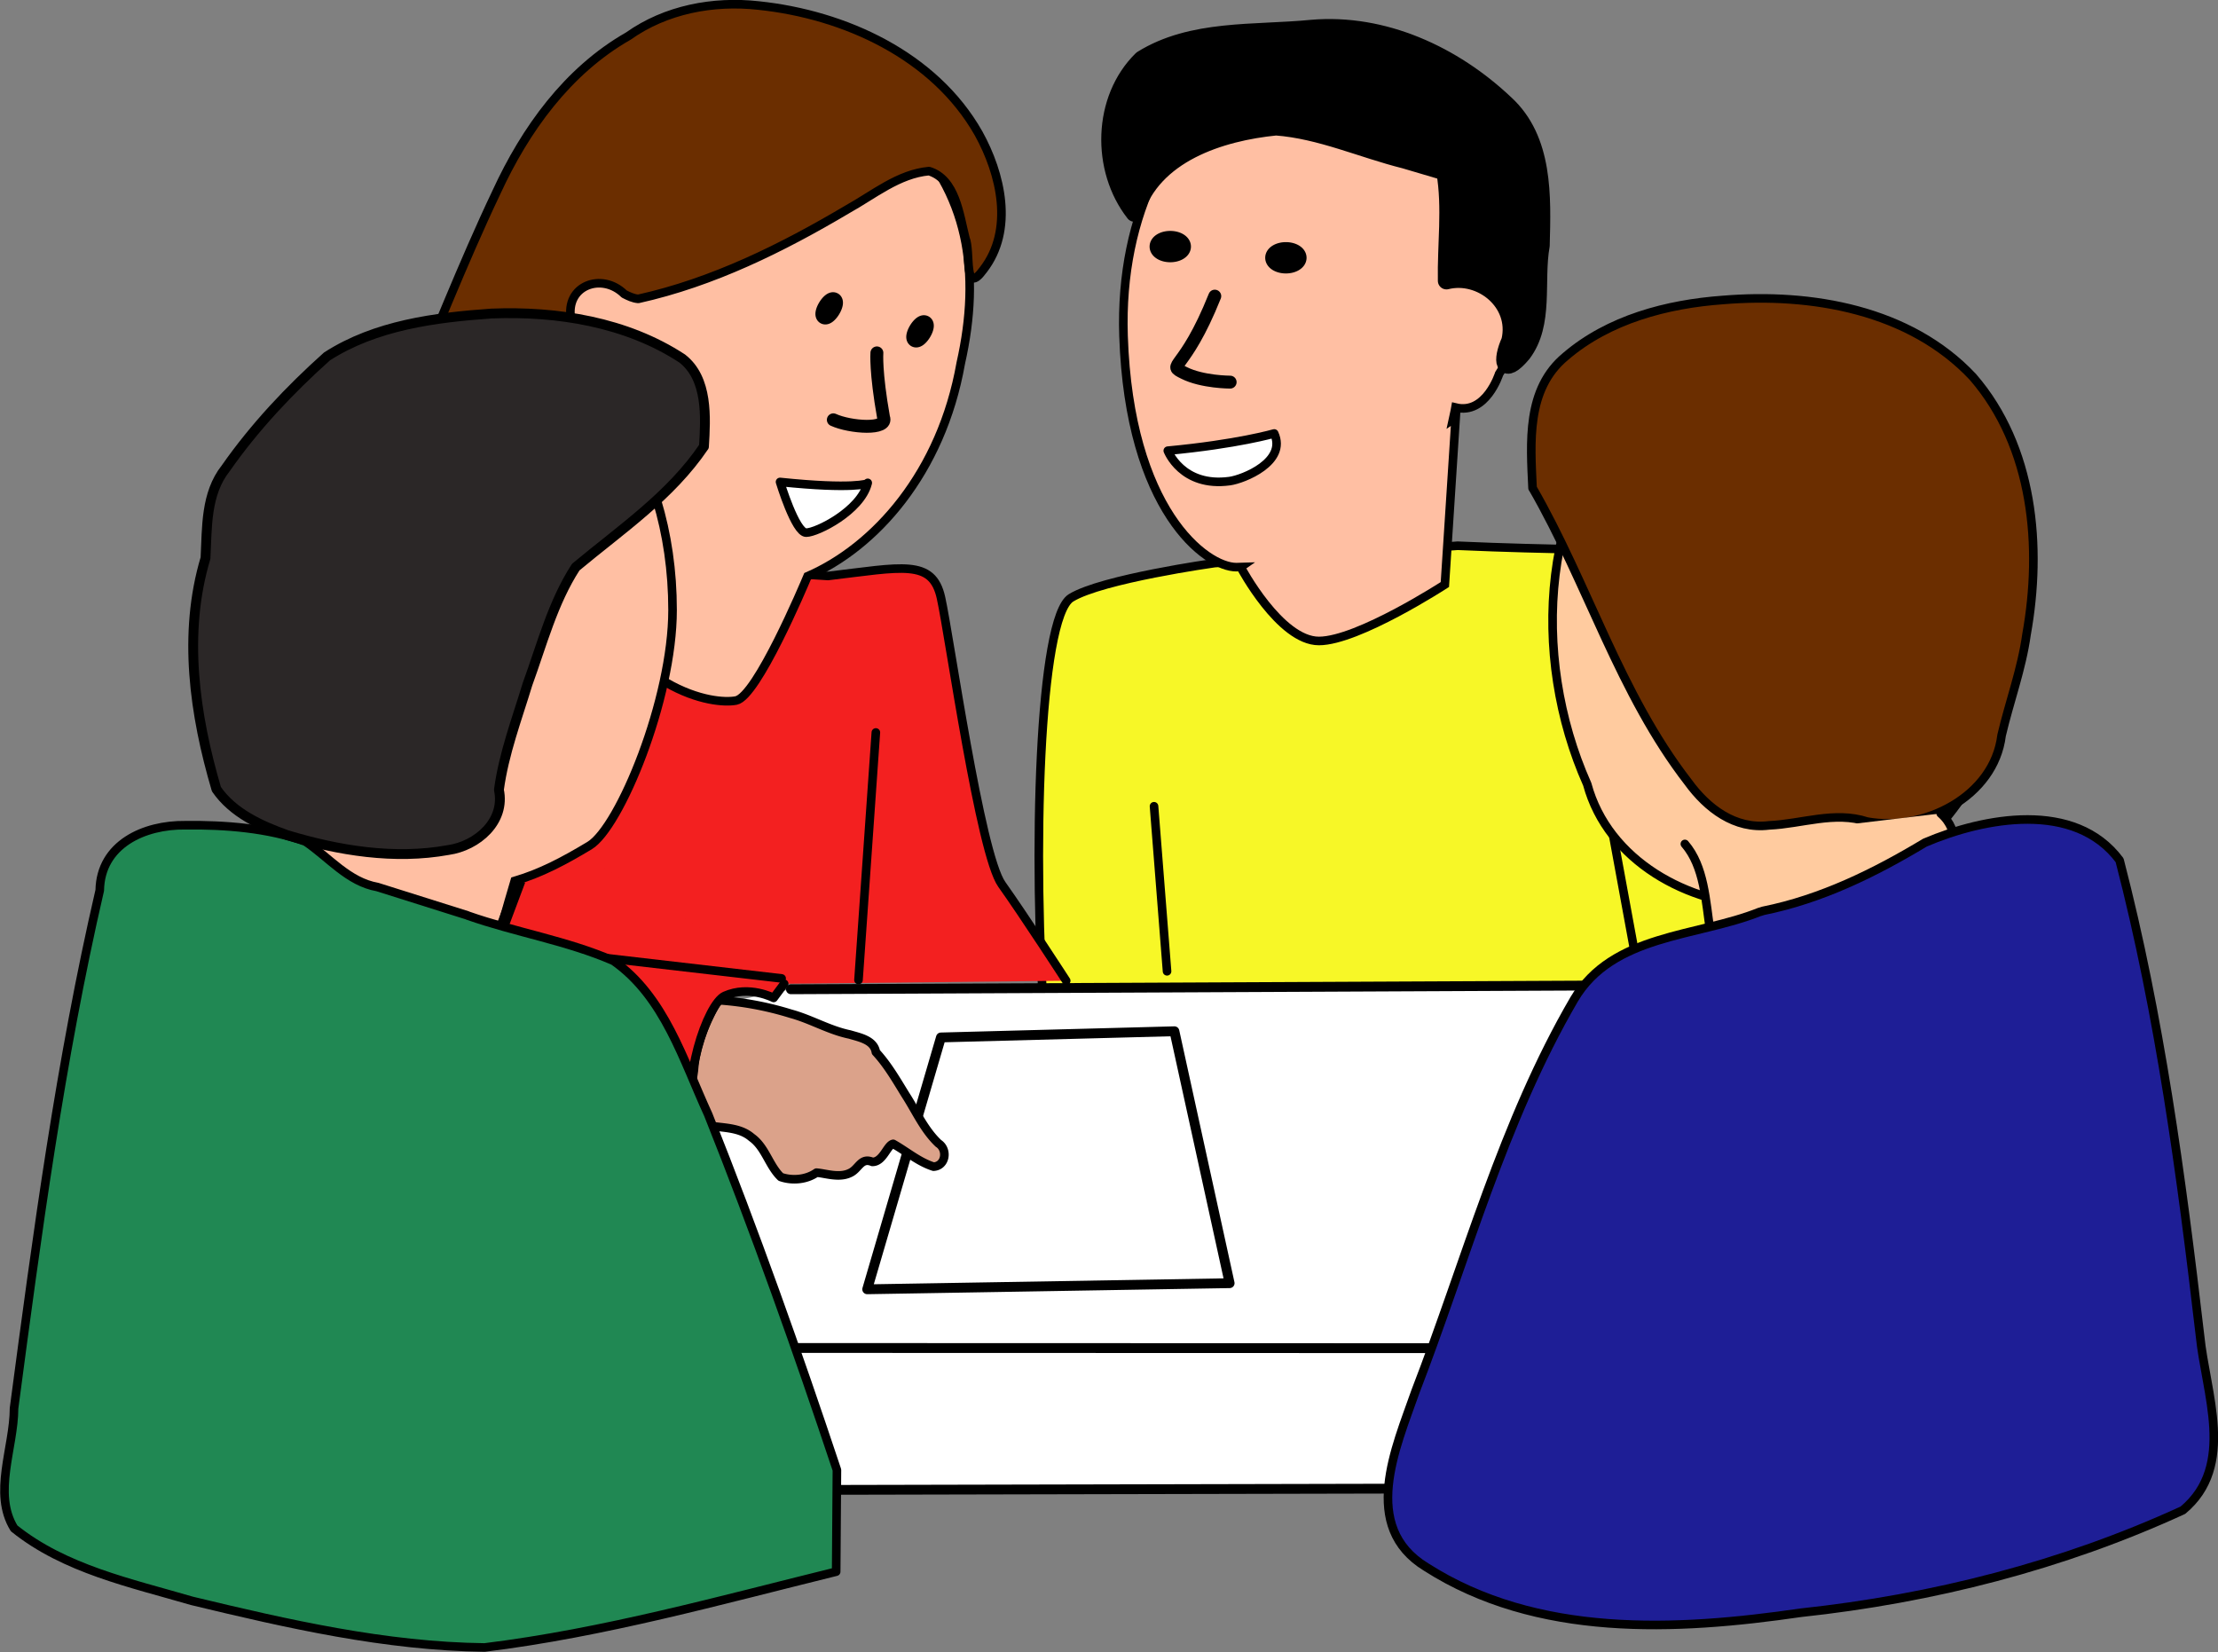<svg width="112.8" height="84.02" xmlns="http://www.w3.org/2000/svg"><rect width="100%" height="100%" fill="#808080" stroke="none"/><g stroke="#000"><g stroke-dashoffset="1.5" stroke-linecap="round" stroke-linejoin="round" stroke-width=".437"><path d="M53.144 52.454c-.663-9.059-.3-21.043 1.325-22.05 1.562-.963 7.292-1.767 7.292-1.767l12.37-.883c9.942.442 12.811-.221 13.476 1.988.663 2.209 6.185 19 6.185 21.21s-1.547 7.51-1.547 7.51" fill="#f7f727"/><path d="m81.444 39.236 1.988 10.825M58.69 41.003l.662 8.393" fill="#ff0"/></g><path d="M63.34 4.123c-3.726 1.821-6.41 6.658-6.201 12.96.293 8.857 4.19 11.76 5.736 11.76.05 0 .183-.015.242-.016l-.02.014s1.99 3.756 3.978 3.756c1.988 0 6.406-2.87 6.406-2.87l.552-8.507-.132.092c.076-.34.119-.588.119-.588 1.557.387 2.22-1.711 2.22-1.711l.46-.736.386-8.066-3.75-5-9.996-1.094z" fill="#ffbfa3" stroke-width=".437"/><g stroke-dashoffset="1.5" stroke-linecap="round" stroke-linejoin="round"><path d="M66.01 13.11a.614.359 0 1 1-1.228 0 .614.359 0 1 1 1.228 0z" stroke-width=".875"/><path d="M61.78 15.06c-1.562 3.905-2.499 3.437-1.562 3.905.937.469 2.343.468 2.343.468" fill="none" stroke-width=".656"/><path d="M57.69 10.84c.94-3.013 4.374-4.107 7.204-4.388 2.258.169 4.364 1.139 6.549 1.685l2.042.604c.312 1.832.043 3.727.077 5.539 1.738-.436 3.683 1.093 3.228 3.048-.46 1.022-.351 1.84.644.66 1.16-1.53.618-3.69.942-5.503.066-2.483.176-5.394-1.823-7.22-2.615-2.477-6.187-4.14-9.85-3.821-2.888.285-6.082-.022-8.634 1.57-2.065 2.019-2.13 5.593-.38 7.826z" stroke-width=".875"/></g><g stroke-dashoffset="1.5" stroke-linecap="round" stroke-linejoin="round"><path d="M59.39 22.92c3.543-.332 5.412-.876 5.412-.876.663 1.436-1.572 2.328-2.264 2.422-2.43.332-3.148-1.546-3.148-1.546z" fill="#fff" stroke-width=".437"/><g fill="#fff" stroke-width=".5"><path d="m6.062 68.55.58 7.296 91.635-.201.424-7.497-92.641.402z"/><path d="m40.223 50.31 45.359-.211 12.868 18.47-92.685-.027 13.332-13.97"/><path d="m47.852 52.76-3.749 12.807 18.432-.31-2.808-12.812z"/></g><path d="M35.05 56.24c.156.578.764.992 1.343 1.051.635.077 1.318.11 1.828.552.704.498.88 1.428 1.486 2.013.583.203 1.303.14 1.817-.22.458.033 1.151.287 1.703.017.457-.205.548-.81 1.139-.564.546.002.744-.85 1.057-.918.684.383 1.299.922 2.055 1.16.614-.033.741-.864.249-1.183-.728-.687-1.135-1.63-1.672-2.46-.464-.752-.907-1.53-1.511-2.183-.1-.619-.836-.746-1.335-.897-1.041-.214-1.962-.775-2.984-1.052a16.03 16.03 0 0 0-3.706-.69c-.635 1.097-1.14 2.296-1.23 3.573-.07.495-.145.989-.229 1.48" fill="#dba28a" stroke-width=".437"/><g stroke-width=".437"><path d="m39.88 50.03-.536.72s-1.245-.657-2.483-.106c-.896.4-2.267 4.446-1.506 6.672.085.25-.261.422-.261.422s-19.09-4.223-19.97-4.223-2.872-3.093-2.872-5.081v-3.093l11.93-16.79s.552-.663 4.529-.11l13.4.85c3.755-.441 5.302-.883 5.744 1.105.442 1.988 1.988 13.03 3.093 14.58s3.276 4.9 3.276 4.9" fill="#f32020"/><path d="m43.66 49.84.883-12.59" fill="#fff"/><path d="m25.29 40.7-4.639 6.848 19.1 2.21" fill="#f32020"/></g></g><path d="M39.42 3.943c-3.104-.072-6.449.988-9.35 2.412-5.089 2.314-1.302 8.311-.838 13.85.615 2.425.32 2.2 1.666 4.039.158.216.347.447.514.67l-.569-.256-1.994 3.99c3.066 6.645 7.484 7.197 8.588 6.977 1.057-.211 3.431-5.836 3.633-6.318 3.435-1.491 6.802-5.254 7.79-10.83v-.002c1.036-4.601.416-8.725-2.964-11.95-1.795-1.784-4.063-2.524-6.477-2.58z" fill="#ffbfa3" stroke-width=".437"/><g stroke-dashoffset="1.5" stroke-linecap="round" stroke-linejoin="round"><path d="M42.3 15.76a.152.437 31.43 1 1-.26-.159.152.437 31.43 1 1 .26.159zm4.62 1.17a.152.437 31.43 1 1-.26-.159.152.437 31.43 1 1 .26.159z" stroke-width=".875"/><path d="M42.38 21.35c.858.392 2.812.531 2.554-.122-.416-2.344-.338-3.282-.338-3.282" fill="none" stroke-width=".656"/></g><g stroke-dashoffset="1.5" stroke-linecap="round" stroke-linejoin="round" stroke-width=".437"><path d="M39.67 24.51c3.749.39 4.452.078 4.452.078s.022-.085 0 0c-.36 1.39-2.577 2.5-3.124 2.5-.547 0-1.328-2.578-1.328-2.578z" fill="#fff"/><path d="M32.46 15.2c3.789-.84 7.321-2.589 10.64-4.557 1.324-.734 2.593-1.8 4.147-1.942 1.354.417 1.538 2.202 1.849 3.411.289.7-.105 2.996.914 1.604 1.565-2.028.9-4.873-.245-6.935-2.244-3.958-6.807-6.042-11.19-6.5-2.307-.254-4.713.199-6.626 1.557-3.095 1.768-5.233 4.748-6.699 7.931-1.749 3.68-3.214 7.485-4.833 11.22 2.447 1.761 5.35 2.983 8.355 3.316 1.198.147 2.537-.04 2.293-1.513.115-.892.458-2.521-.877-2.162-1.398-.912-1.154-2.94-1.145-4.402-.317-1.702 1.56-2.4 2.703-1.277.222.115.456.226.709.248z" fill="#6b2e00"/><path d="M102.308 31.852c.355 6.968-5.218 14.509-12.606 14.216-3.84-.066-7.926-2.288-8.98-6.185-2.896-6.495-2.465-15.169 3.095-20.142 4.364-3.694 11.5-2.621 14.88 1.898 2.402 2.812 3.63 6.535 3.615 10.213z" fill="#ffcb9f"/><path d="M77.945 24.823c2.813 4.882 4.422 10.45 7.903 14.946.966 1.333 2.384 2.424 4.12 2.206 1.66-.072 3.33-.734 4.985-.194 2.892.53 6.46-1.264 6.841-4.383.398-1.703 1.025-3.379 1.268-5.13.803-4.47.354-9.54-2.729-13.1-3.209-3.423-8.214-4.285-12.706-3.913-2.844.205-5.81.984-8.014 2.878-2.003 1.66-1.778 4.372-1.672 6.692z" fill="#6b2e00"/><path d="M85.687 42.919c1.978 2.297.258 6.924 3.646 8.06 3.495-1.497 7.121-3.226 9.61-6.184.636-1.034.754-2.566-.245-3.427" fill="#ffcb9f"/><path d="M89.492 46.374c-3.196 1.282-7.484 1.12-9.44 4.453-3.63 6.228-5.493 13.266-8.073 19.954-.993 2.84-2.814 6.858.547 8.91 5.638 3.608 12.698 3.251 19.058 2.326 6.692-.717 13.305-2.4 19.429-5.213 2.712-2.26 1.158-5.962.87-8.893-.949-8.114-2.032-16.245-4.087-24.162-2.272-3.052-6.894-2.179-9.898-.897-2.568 1.545-5.275 2.875-8.224 3.468l-.152.049z" fill="#1e1e96"/></g><path d="M23.01 16.65c-6.729 0-12.18 6.434-12.18 14.37 0 3.659 1.158 6.966 3.068 9.467-.152.596-.116 1.425.512 2.471 1.406 2.343 9.01 7.349 9.79 7.349.535 0 1.114-2.638 1.975-5.506 1.33-.39 2.514-1.02 3.806-1.797 1.527-.918 4.223-7.424 4.223-11.98 0-7.937-4.461-14.37-11.19-14.37z" fill="#ffbfa3" stroke-width=".437"/><path d="M23.78 46.56c2.444.86 5.047 1.273 7.421 2.306 2.598 1.821 3.549 5.061 4.819 7.82 2.372 5.95 4.524 12.01 6.543 18.07l-.038 5.172c-5.918 1.458-11.82 3.11-17.88 3.856-5.04-.06-10.01-1.197-14.89-2.373-3.11-.91-6.464-1.616-9.037-3.686-1.1-1.783-.008-4.102-.004-6.106 1.17-8.819 2.348-17.66 4.359-26.34.042-2.348 2.268-3.337 4.339-3.312 2.047-.025 4.212.146 6.123.83 1.199.811 2.173 2.05 3.66 2.313l4.586 1.445z" fill="#208853" stroke-dashoffset="1.5" stroke-linecap="round" stroke-linejoin="round" stroke-width=".437"/><path d="M35.8 22.71c-1.694 2.509-4.232 4.222-6.519 6.13-1.172 1.807-1.72 3.944-2.454 5.954-.538 1.772-1.207 3.531-1.454 5.373.341 1.602-1.112 2.858-2.577 3.062-2.732.497-5.569.033-8.2-.762-1.346-.481-2.758-1.122-3.591-2.335-1.115-3.786-1.708-7.903-.554-11.75.082-1.551 0-3.27 1.03-4.569 1.468-2.099 3.244-3.983 5.149-5.687 2.469-1.589 5.49-1.978 8.362-2.181 3.343-.132 6.863.428 9.702 2.287 1.313 1.022 1.197 2.997 1.106 4.482z" fill="#2b2727" stroke-dashoffset="1.5" stroke-linecap="round" stroke-linejoin="round" stroke-width=".5"/><path d="M60.13 12.54a.614.359 0 1 1-1.228 0 .614.359 0 1 1 1.228 0z" stroke-dashoffset="1.5" stroke-linecap="round" stroke-linejoin="round" stroke-width=".875"/><path d="m26.42 44.78-.81 2.161" fill="none" stroke-width=".612"/></g></svg>